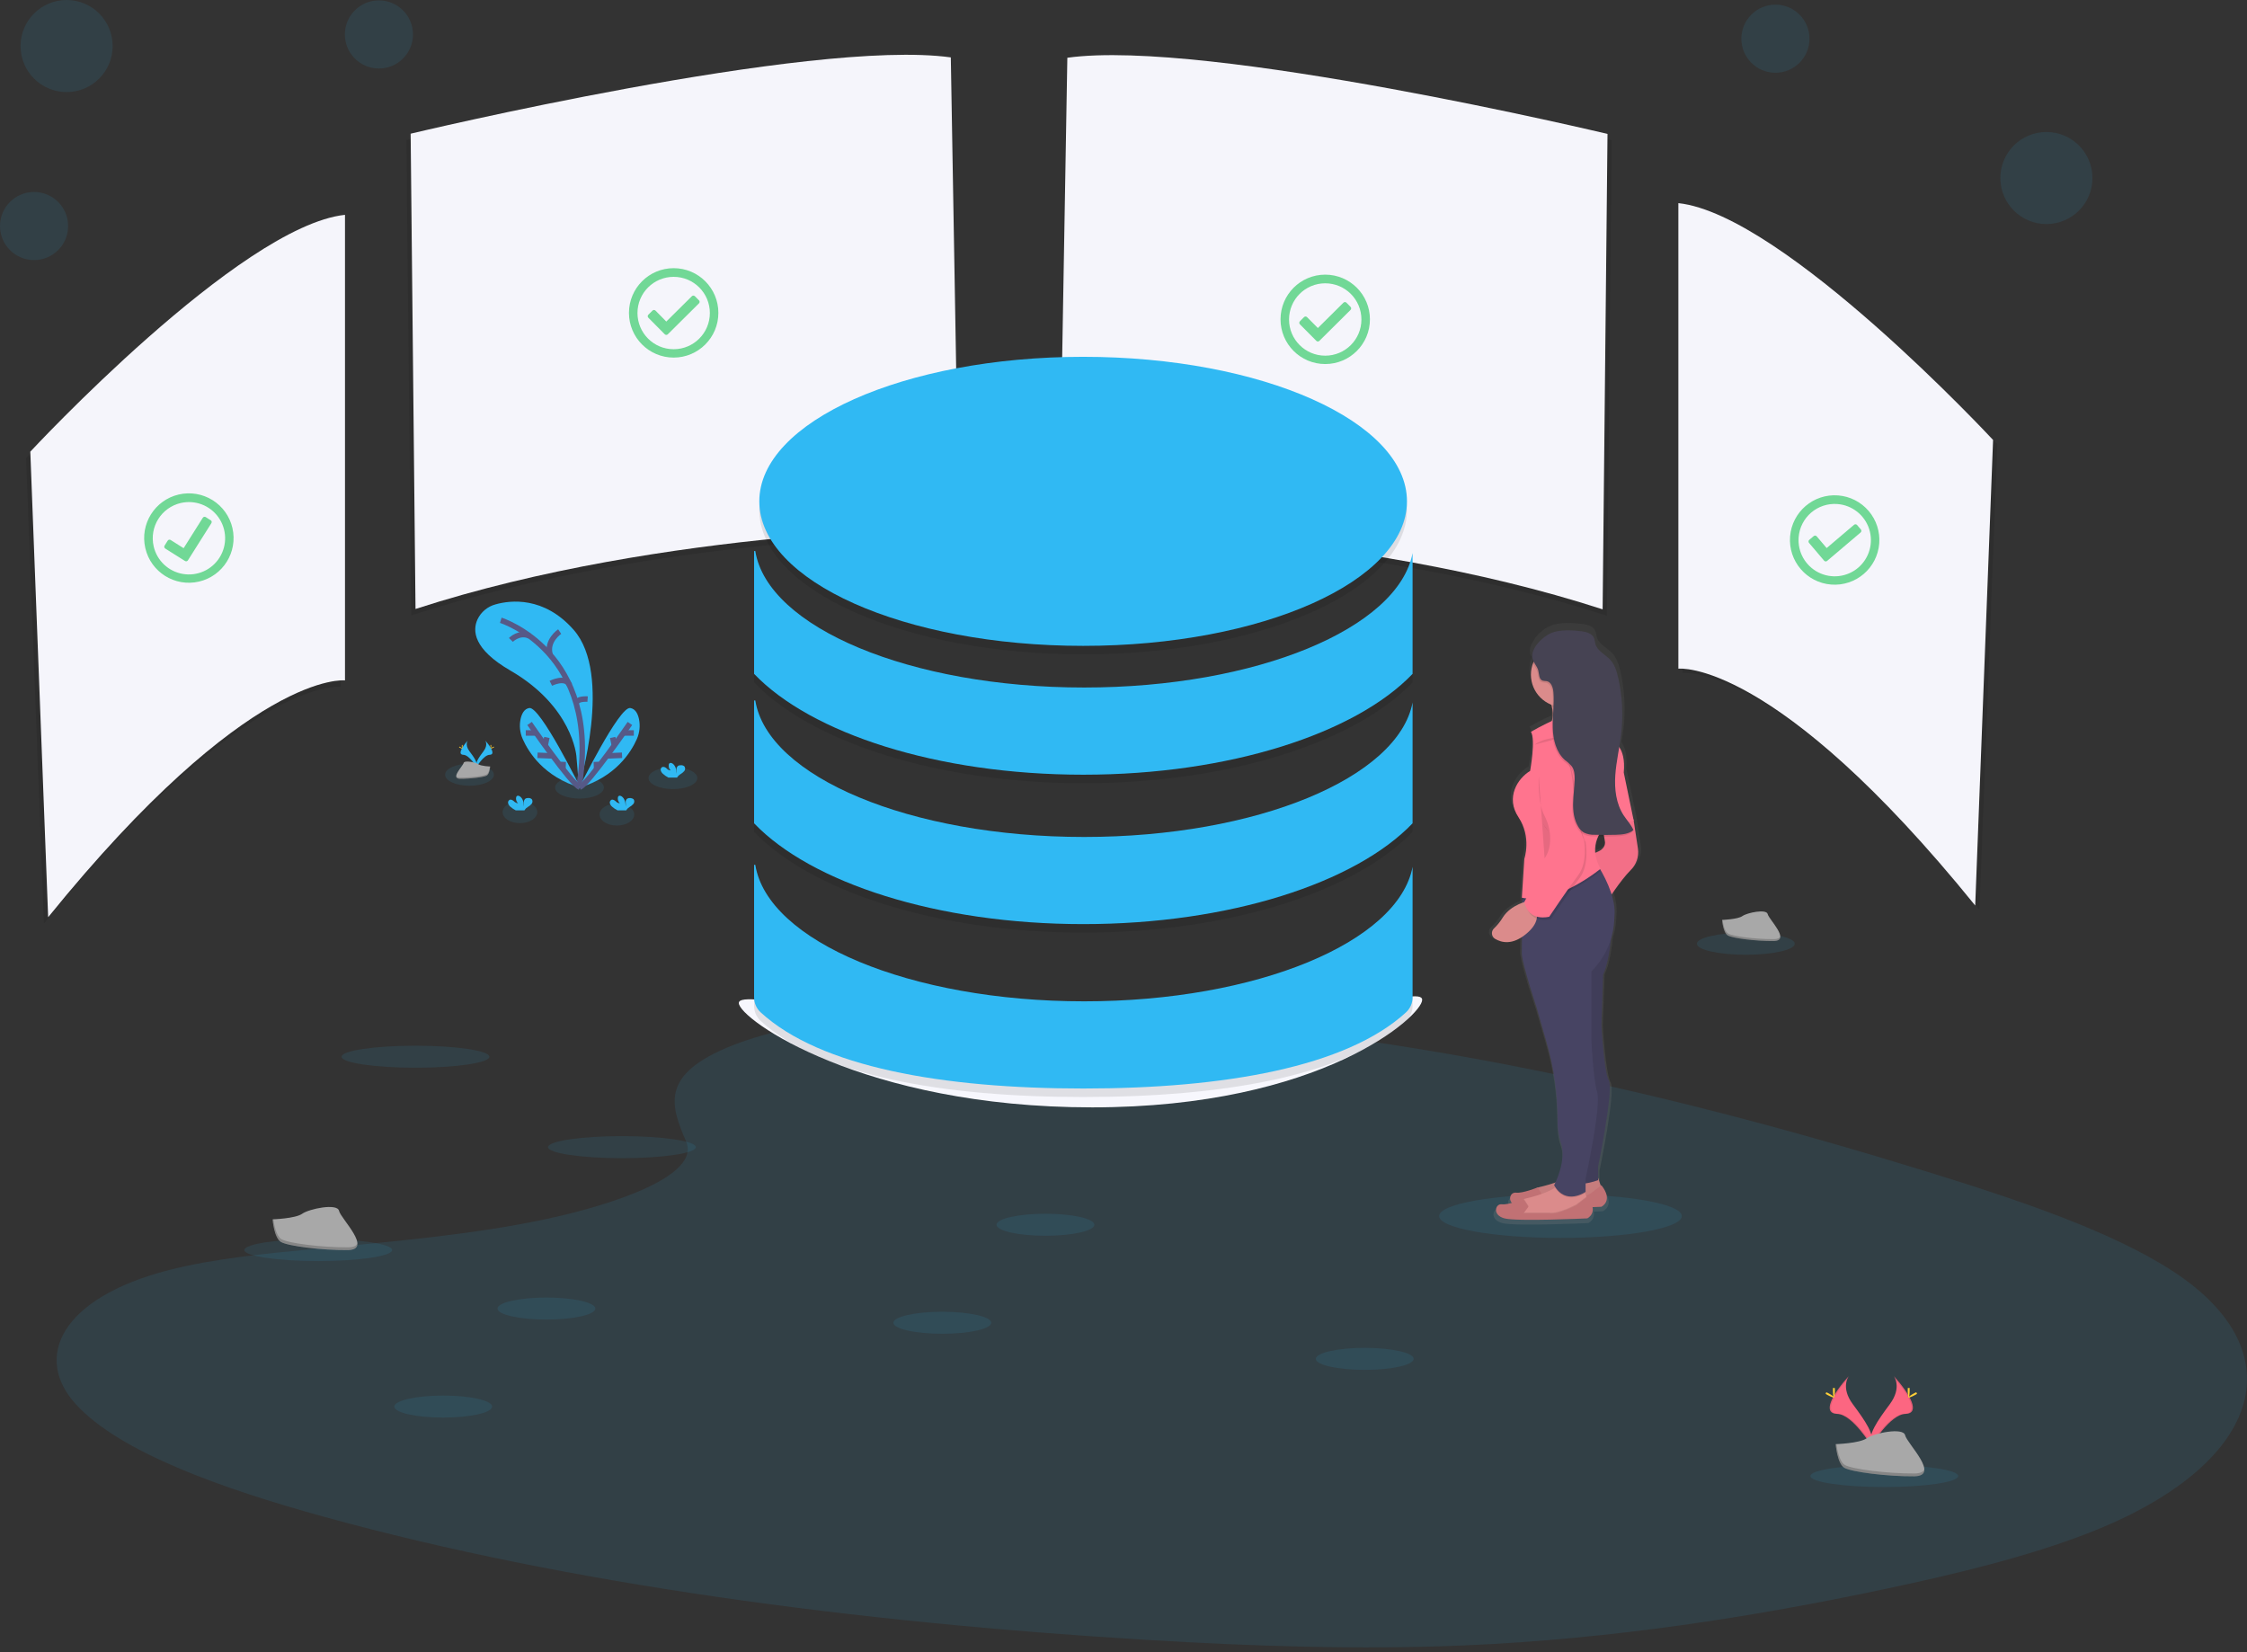 <?xml version="1.0" encoding="UTF-8"?>
<svg width="204px" height="150px" viewBox="0 0 204 150" version="1.1" xmlns="http://www.w3.org/2000/svg" xmlns:xlink="http://www.w3.org/1999/xlink">
    <rect x="0" y="0" width="204" height="150" fill="#333333" stroke="none"/>
    <title>undraw_server_status_5pbv</title>
    <defs>
        <linearGradient x1="50.001%" y1="100.001%" x2="50.001%" y2="-0.016%" id="linearGradient-1">
            <stop stop-color="#808080" stop-opacity="0.25" offset="0%"></stop>
            <stop stop-color="#808080" stop-opacity="0.12" offset="54%"></stop>
            <stop stop-color="#808080" stop-opacity="0.1" offset="100%"></stop>
        </linearGradient>
    </defs>
    <g id="页面-1" stroke="none" stroke-width="1" fill="none" fill-rule="evenodd">
        <g id="undraw_server_status_5pbv">
            <path class="svg-theme-fill" d="M66.541,94.892 C73.288,92.238 83.879,91.697 93.519,91.909 C123.801,92.572 151.135,99.022 174.778,106.318 C183.338,108.96 191.764,111.807 197.321,115.444 C208.631,122.848 205.276,133.105 189.549,139.204 C184.198,141.28 177.711,142.877 171.051,144.28 C159.208,146.788 146.437,148.8 132.997,149.38 C123.414,149.788 113.712,149.455 104.186,148.885 C77.567,147.287 51.441,143.775 29.541,137.739 C19.936,135.097 10.883,131.812 6.929,127.535 C2.974,123.258 5.502,117.842 15.311,115.31 C19.369,114.265 24.217,113.791 28.965,113.349 C35.954,112.696 43.055,112.05 49.361,110.722 C55.876,109.35 63.59,106.696 62.3,103.66 C60.911,100.402 59.802,97.541 66.541,94.892 Z" id="路径" fill="#30B9F3" fill-rule="nonzero" opacity="0.1"></path>
            <path d="M97.288,5.823 L96.552,48.536 C96.552,48.536 123.207,48.536 145.886,55.899 L146.328,12.738 C146.328,12.738 109.953,4.057 97.288,5.823 Z" id="路径" fill="#000000" fill-rule="nonzero" opacity="0.1"></path>
            <path d="M96.902,5.243 L96.165,47.956 C96.165,47.956 122.821,47.956 145.499,55.32 L145.942,12.159 C145.942,12.159 109.567,3.477 96.902,5.243 Z" id="路径" fill="#F5F5FB" fill-rule="nonzero"></path>
            <path d="M85.935,5.79 L86.672,48.503 C86.672,48.503 60.016,48.503 37.338,55.867 L36.895,12.717 C36.895,12.717 73.27,4.024 85.935,5.79 Z" id="路径" fill="#000000" fill-rule="nonzero" opacity="0.1"></path>
            <path d="M86.322,5.211 L87.058,47.923 C87.058,47.923 60.403,47.923 37.724,55.287 L37.282,12.137 C37.282,12.137 73.657,3.444 86.322,5.211 Z" id="路径" fill="#F5F5FB" fill-rule="nonzero"></path>
            <path d="M152.762,18.828 L152.762,61.094 C152.762,61.094 161.459,60.064 179.712,82.596 L181.333,40.33 C181.333,40.33 162.335,19.86 152.762,18.828 Z" id="路径" fill="#000000" fill-rule="nonzero" opacity="0.1"></path>
            <path d="M152.376,18.442 L152.376,60.708 C152.376,60.708 161.073,59.678 179.325,82.209 L180.947,39.943 C180.947,39.943 161.948,19.474 152.376,18.442 Z" id="路径" fill="#F5F5FB" fill-rule="nonzero"></path>
            <path d="M30.935,20.083 L30.935,62.351 C30.935,62.351 22.238,61.321 3.985,83.852 L2.366,41.586 C2.366,41.586 21.362,21.117 30.935,20.083 Z" id="路径" fill="#000000" fill-rule="nonzero" opacity="0.1"></path>
            <path d="M31.321,19.503 L31.321,61.771 C31.321,61.771 22.624,60.741 4.372,83.272 L2.752,41.006 C2.752,41.006 21.749,20.537 31.321,19.503 Z" id="路径" fill="#F5F5FB" fill-rule="nonzero"></path>
            <path d="M129.116,90.775 C129.116,92.215 119.972,100.535 99.159,100.535 C78.346,100.535 67.076,92.505 67.076,91.065 C67.076,89.625 78.732,93.191 99.545,93.191 C120.359,93.191 129.116,89.333 129.116,90.775 Z" id="路径" fill="#F7F7FD" fill-rule="nonzero"></path>
            <ellipse class="svg-theme-fill" id="椭圆形" fill="#30B9F3" fill-rule="nonzero" opacity="0.1" cx="61.094" cy="70.64" rx="2.215" ry="1"></ellipse>
            <ellipse class="svg-theme-fill" id="椭圆形" fill="#30B9F3" fill-rule="nonzero" opacity="0.1" cx="52.612" cy="71.5" rx="2.215" ry="1"></ellipse>
            <ellipse class="svg-theme-fill" id="椭圆形" fill="#30B9F3" fill-rule="nonzero" opacity="0.1" cx="42.624" cy="70.337" rx="2.215" ry="1"></ellipse>
            <ellipse class="svg-theme-fill" id="椭圆形" fill="#30B9F3" fill-rule="nonzero" opacity="0.1" cx="56.008" cy="73.949" rx="1.573" ry="1"></ellipse>
            <ellipse class="svg-theme-fill" id="椭圆形" fill="#30B9F3" fill-rule="nonzero" opacity="0.1" cx="47.204" cy="73.732" rx="1.573" ry="1"></ellipse>
            <path class="svg-theme-fill" d="M52.565,71.432 C52.565,71.432 55.669,61.253 52.078,57.177 C49.392,54.127 46.338,54.485 44.985,54.871 C44.27,55.062 43.675,55.556 43.356,56.224 C42.879,57.254 42.97,58.93 46.336,60.878 C51.978,64.144 52.328,68.626 52.328,68.626 L52.565,71.432 Z" id="路径" fill="#30B9F3" fill-rule="nonzero"></path>
            <path d="M45.465,56.313 C45.465,56.313 54.618,59.175 52.565,71.432" id="路径" stroke="#565987" stroke-width="0.5"></path>
            <path d="M50.811,57.339 C50.811,57.339 49.55,58.188 49.951,59.465" id="路径" stroke="#565987" stroke-width="0.5"></path>
            <path d="M46.383,58.095 C46.383,58.095 47.156,57.31 48.089,57.743" id="路径" stroke="#565987" stroke-width="0.5"></path>
            <path d="M50.01,62.036 C50.01,62.036 51.363,61.35 51.713,62.21" id="路径" stroke="#565987" stroke-width="0.5"></path>
            <path d="M53.348,63.468 C53.348,63.468 52.332,63.387 52.314,63.872" id="路径" stroke="#565987" stroke-width="0.5"></path>
            <path class="svg-theme-fill" d="M52.691,71.514 C52.691,71.514 49.054,64.115 48.053,64.278 C47.579,64.355 47.361,64.821 47.26,65.29 C47.136,65.896 47.203,66.526 47.454,67.092 C47.977,68.274 49.363,70.526 52.691,71.514 Z" id="路径" fill="#30B9F3" fill-rule="nonzero"></path>
            <path d="M48.078,65.681 C48.078,65.681 51.895,71.216 52.633,71.46" id="路径" stroke="#565987" stroke-width="0.5"></path>
            <line x1="47.732" y1="66.545" x2="48.623" y2="66.545" id="路径" stroke="#565987" stroke-width="0.5"></line>
            <line x1="48.799" y1="68.57" x2="50.194" y2="68.63" id="路径" stroke="#565987" stroke-width="0.5"></line>
            <line x1="49.649" y1="66.951" x2="49.496" y2="67.677" id="路径" stroke="#565987" stroke-width="0.5"></line>
            <line x1="51.133" y1="69.163" x2="51.106" y2="69.824" id="路径" stroke="#565987" stroke-width="0.5"></line>
            <path class="svg-theme-fill" d="M52.583,71.514 C52.583,71.514 56.218,64.115 57.221,64.278 C57.697,64.355 57.915,64.821 58.014,65.29 C58.137,65.896 58.07,66.526 57.82,67.092 C57.297,68.274 55.911,70.526 52.583,71.514 Z" id="路径" fill="#30B9F3" fill-rule="nonzero"></path>
            <path d="M57.19,65.681 C57.19,65.681 53.373,71.216 52.637,71.46" id="路径" stroke="#565987" stroke-width="0.5"></path>
            <line x1="57.542" y1="66.545" x2="56.651" y2="66.545" id="路径" stroke="#565987" stroke-width="0.5"></line>
            <line x1="56.475" y1="68.57" x2="55.078" y2="68.63" id="路径" stroke="#565987" stroke-width="0.5"></line>
            <line x1="55.625" y1="66.951" x2="55.778" y2="67.677" id="路径" stroke="#565987" stroke-width="0.5"></line>
            <line x1="54.141" y1="69.163" x2="54.168" y2="69.824" id="路径" stroke="#565987" stroke-width="0.5"></line>
            <path class="svg-theme-fill" d="M46.338,73.241 C46.239,73.161 46.167,73.051 46.132,72.928 C46.098,72.802 46.159,72.669 46.276,72.611 C46.408,72.559 46.551,72.652 46.663,72.745 C46.756,72.854 46.891,72.919 47.034,72.925 C46.887,72.791 46.82,72.59 46.858,72.395 C46.866,72.355 46.883,72.318 46.908,72.287 C46.982,72.207 47.115,72.242 47.204,72.304 C47.484,72.497 47.562,72.884 47.564,73.226 C47.579,73.098 47.579,72.968 47.564,72.839 C47.552,72.71 47.606,72.584 47.707,72.503 C47.773,72.467 47.848,72.449 47.923,72.451 C48.05,72.433 48.178,72.469 48.277,72.552 C48.372,72.683 48.366,72.861 48.263,72.986 C48.159,73.104 48.035,73.202 47.898,73.278 C47.793,73.34 47.704,73.425 47.637,73.528 C47.629,73.541 47.622,73.556 47.618,73.572 L46.825,73.572 C46.65,73.483 46.486,73.372 46.338,73.241 Z" id="路径" fill="#30B9F3" fill-rule="nonzero"></path>
            <path class="svg-theme-fill" d="M60.196,70.261 C60.097,70.181 60.025,70.072 59.989,69.95 C59.955,69.823 60.016,69.689 60.134,69.631 C60.278,69.603 60.425,69.655 60.52,69.766 C60.613,69.876 60.748,69.941 60.892,69.944 C60.744,69.811 60.677,69.61 60.716,69.415 C60.722,69.375 60.74,69.339 60.766,69.308 C60.839,69.229 60.973,69.262 61.062,69.324 C61.342,69.517 61.419,69.904 61.421,70.248 C61.436,70.119 61.436,69.99 61.421,69.861 C61.409,69.732 61.463,69.606 61.564,69.525 C61.63,69.489 61.705,69.471 61.781,69.475 C61.907,69.456 62.036,69.492 62.134,69.575 C62.23,69.705 62.224,69.884 62.121,70.008 C62.016,70.125 61.893,70.224 61.755,70.3 C61.651,70.362 61.562,70.447 61.495,70.549 C61.486,70.563 61.48,70.578 61.475,70.594 L60.683,70.594 C60.506,70.505 60.343,70.393 60.196,70.261 L60.196,70.261 Z" id="路径" fill="#30B9F3" fill-rule="nonzero"></path>
            <path class="svg-theme-fill" d="M55.577,73.241 C55.477,73.161 55.405,73.051 55.37,72.928 C55.337,72.802 55.398,72.669 55.515,72.611 C55.648,72.559 55.789,72.652 55.901,72.745 C55.994,72.854 56.129,72.919 56.272,72.925 C56.126,72.791 56.06,72.59 56.098,72.395 C56.104,72.355 56.121,72.318 56.147,72.287 C56.22,72.207 56.354,72.242 56.442,72.304 C56.723,72.497 56.802,72.884 56.804,73.226 C56.818,73.098 56.818,72.968 56.804,72.839 C56.792,72.71 56.846,72.584 56.947,72.503 C57.132,72.418 57.349,72.436 57.517,72.552 C57.613,72.682 57.608,72.862 57.504,72.986 C57.4,73.104 57.276,73.203 57.138,73.278 C57.034,73.341 56.945,73.426 56.877,73.528 C56.87,73.542 56.863,73.557 56.858,73.572 L56.068,73.572 C55.89,73.484 55.725,73.373 55.577,73.241 L55.577,73.241 Z" id="路径" fill="#30B9F3" fill-rule="nonzero"></path>
            <path class="svg-theme-fill" d="M42.473,67.219 C42.473,67.219 42.177,67.606 42.61,68.186 C43.043,68.765 43.403,69.266 43.258,69.631 C43.258,69.631 42.602,68.543 42.071,68.528 C41.539,68.512 41.893,67.872 42.473,67.219 Z" id="路径" fill="#30B9F3" fill-rule="nonzero"></path>
            <path d="M42.473,67.219 C42.447,67.257 42.427,67.298 42.413,67.341 C41.893,67.95 41.617,68.52 42.115,68.533 C42.581,68.547 43.14,69.38 43.275,69.589 C43.271,69.605 43.266,69.621 43.26,69.637 C43.26,69.637 42.604,68.549 42.073,68.533 C41.541,68.518 41.893,67.872 42.473,67.219 Z" id="路径" fill="#000000" fill-rule="nonzero" opacity="0.1"></path>
            <path d="M41.928,67.712 C41.928,67.849 41.943,67.959 41.963,67.959 C41.982,67.959 41.996,67.849 41.996,67.712 C41.996,67.575 41.978,67.641 41.959,67.641 C41.94,67.641 41.928,67.577 41.928,67.712 Z" id="路径" fill="#FFD037" fill-rule="nonzero"></path>
            <path d="M41.739,67.876 C41.858,67.942 41.963,67.981 41.972,67.963 C41.982,67.946 41.891,67.88 41.779,67.816 C41.667,67.753 41.706,67.797 41.698,67.816 C41.69,67.836 41.619,67.82 41.739,67.876 Z" id="路径" fill="#FFD037" fill-rule="nonzero"></path>
            <path class="svg-theme-fill" d="M44.046,67.219 C44.046,67.219 44.344,67.606 43.909,68.186 C43.474,68.765 43.118,69.266 43.263,69.631 C43.263,69.631 43.917,68.543 44.45,68.528 C44.984,68.512 44.632,67.872 44.046,67.219 Z" id="路径" fill="#30B9F3" fill-rule="nonzero"></path>
            <path d="M44.046,67.219 C44.072,67.257 44.092,67.298 44.106,67.341 C44.626,67.95 44.902,68.52 44.404,68.533 C43.938,68.547 43.381,69.38 43.244,69.589 C43.248,69.605 43.253,69.621 43.26,69.637 C43.26,69.637 43.913,68.549 44.446,68.533 C44.98,68.518 44.632,67.872 44.046,67.219 Z" id="路径" fill="#000000" fill-rule="nonzero" opacity="0.1"></path>
            <path d="M44.599,67.712 C44.599,67.849 44.585,67.959 44.566,67.959 C44.547,67.959 44.531,67.849 44.531,67.712 C44.531,67.575 44.551,67.641 44.57,67.641 C44.589,67.641 44.599,67.577 44.599,67.712 Z" id="路径" fill="#FFD037" fill-rule="nonzero"></path>
            <path d="M44.792,67.876 C44.672,67.942 44.568,67.981 44.56,67.963 C44.553,67.946 44.639,67.88 44.754,67.816 C44.868,67.753 44.827,67.797 44.837,67.816 C44.846,67.836 44.906,67.82 44.792,67.876 Z" id="路径" fill="#FFD037" fill-rule="nonzero"></path>
            <path d="M44.504,69.587 C44.504,69.587 43.673,69.562 43.424,69.384 C43.175,69.206 42.148,68.997 42.086,69.278 C42.025,69.558 40.84,70.698 41.775,70.706 C42.711,70.714 43.951,70.559 44.201,70.408 C44.45,70.257 44.504,69.587 44.504,69.587 Z" id="路径" fill="#A8A8A8" fill-rule="nonzero"></path>
            <path d="M41.76,70.605 C42.695,70.605 43.936,70.46 44.185,70.308 C44.379,70.192 44.45,69.776 44.475,69.585 L44.504,69.585 C44.504,69.585 44.45,70.254 44.201,70.406 C43.951,70.559 42.713,70.712 41.775,70.704 C41.507,70.704 41.412,70.605 41.418,70.462 C41.454,70.551 41.559,70.603 41.76,70.605 Z" id="路径" fill="#000000" fill-rule="nonzero" opacity="0.2"></path>
            <ellipse class="svg-theme-fill" id="椭圆形" fill="#30B9F3" fill-rule="nonzero" opacity="0.1" cx="37.72" cy="95.937" rx="6.71" ry="1"></ellipse>
            <ellipse class="svg-theme-fill" id="椭圆形" fill="#30B9F3" fill-rule="nonzero" opacity="0.1" cx="56.464" cy="104.147" rx="6.71" ry="1"></ellipse>
            <ellipse class="svg-theme-fill" id="椭圆形" fill="#30B9F3" fill-rule="nonzero" opacity="0.1" cx="28.892" cy="113.488" rx="6.71" ry="1"></ellipse>
            <ellipse class="svg-theme-fill" id="椭圆形" fill="#30B9F3" fill-rule="nonzero" opacity="0.1" cx="171.071" cy="134.005" rx="6.71" ry="1"></ellipse>
            <ellipse class="svg-theme-fill" id="椭圆形" fill="#30B9F3" fill-rule="nonzero" opacity="0.1" cx="94.913" cy="111.192" rx="4.443" ry="1"></ellipse>
            <ellipse class="svg-theme-fill" id="椭圆形" fill="#30B9F3" fill-rule="nonzero" opacity="0.1" cx="158.499" cy="85.68" rx="4.443" ry="1"></ellipse>
            <ellipse class="svg-theme-fill" id="椭圆形" fill="#30B9F3" fill-rule="nonzero" opacity="0.1" cx="123.901" cy="123.368" rx="4.443" ry="1"></ellipse>
            <ellipse class="svg-theme-fill" id="椭圆形" fill="#30B9F3" fill-rule="nonzero" opacity="0.1" cx="85.549" cy="120.09" rx="4.443" ry="1"></ellipse>
            <ellipse class="svg-theme-fill" id="椭圆形" fill="#30B9F3" fill-rule="nonzero" opacity="0.1" cx="49.607" cy="118.801" rx="4.443" ry="1"></ellipse>
            <ellipse class="svg-theme-fill" id="椭圆形" fill="#30B9F3" fill-rule="nonzero" opacity="0.1" cx="40.241" cy="127.699" rx="4.443" ry="1"></ellipse>
            <g id="编组" opacity="0.1" transform="translate(68.417, 33.049)" fill="#000000" fill-rule="nonzero">
                <ellipse id="椭圆形" cx="29.918" cy="13.239" rx="29.4" ry="13.121"></ellipse>
                <path d="M59.829,17.93 C58.528,24.771 45.675,30.142 30.009,30.142 C14.205,30.142 1.264,24.677 0.155,17.752 L0.044,17.752 L0.044,28.902 C5.212,34.302 16.654,38.057 29.936,38.057 C43.217,38.057 54.659,34.302 59.829,28.902 L59.829,17.93 Z" id="路径"></path>
                <path d="M59.829,31.497 C58.528,38.337 45.675,43.71 30.009,43.71 C14.205,43.71 1.264,38.244 0.155,31.317 L0.044,31.317 L0.044,42.469 C5.212,47.869 16.654,51.622 29.936,51.622 C43.217,51.622 54.659,47.869 59.829,42.469 L59.829,31.497 Z" id="路径"></path>
                <path d="M59.829,46.42 C58.528,53.261 45.675,58.632 30.009,58.632 C14.205,58.632 1.264,53.168 0.155,46.242 L0.044,46.242 L0.044,58.267 C0.043,58.785 0.259,59.28 0.64,59.631 C6.051,64.6 17.143,66.547 29.936,66.547 C42.728,66.547 53.814,64.6 59.233,59.631 C59.614,59.28 59.83,58.785 59.829,58.267 L59.829,46.42 Z" id="路径"></path>
            </g>
            <ellipse class="svg-theme-fill" id="椭圆形" fill="#30B9F3" fill-rule="nonzero" cx="98.336" cy="45.515" rx="29.4" ry="13.121"></ellipse>
            <path class="svg-theme-fill" d="M128.246,50.206 C126.945,57.047 114.093,62.418 98.426,62.418 C82.623,62.418 69.681,56.953 68.572,50.028 L68.462,50.028 L68.462,61.178 C73.63,66.578 85.072,70.333 98.353,70.333 C111.634,70.333 123.076,66.578 128.246,61.178 L128.246,50.206 Z" id="路径" fill="#30B9F3" fill-rule="nonzero"></path>
            <path class="svg-theme-fill" d="M128.246,63.773 C126.945,70.613 114.093,75.986 98.426,75.986 C82.623,75.986 69.681,70.52 68.572,63.593 L68.462,63.593 L68.462,74.745 C73.63,80.145 85.072,83.898 98.353,83.898 C111.634,83.898 123.076,80.145 128.246,74.745 L128.246,63.773 Z" id="路径" fill="#30B9F3" fill-rule="nonzero"></path>
            <path class="svg-theme-fill" d="M128.246,78.696 C126.945,85.537 114.093,90.908 98.426,90.908 C82.623,90.908 69.681,85.445 68.572,78.518 L68.462,78.518 L68.462,90.543 C68.461,91.061 68.677,91.556 69.057,91.907 C74.469,96.876 85.56,98.823 98.353,98.823 C111.146,98.823 122.231,96.876 127.651,91.907 C128.031,91.556 128.247,91.061 128.246,90.543 L128.246,78.696 Z" id="路径" fill="#30B9F3" fill-rule="nonzero"></path>
            <ellipse class="svg-theme-fill" id="椭圆形" fill="#30B9F3" fill-rule="nonzero" opacity="0.1" cx="141.672" cy="110.405" rx="11.016" ry="1.983"></ellipse>
            <path d="M135.488,85.139 C136.044,85.468 136.918,85.682 138.018,84.975 L138.008,86.542 C138.085,87.617 139.415,91.534 139.415,91.534 L140.352,94.756 C141.025,97.033 141.372,99.394 141.383,101.768 C141.383,102.553 141.456,103.364 141.682,103.975 C142.183,105.328 141.489,107.068 141.185,107.709 C140.678,107.881 140.162,108.026 139.639,108.144 C139.593,108.155 139.547,108.169 139.502,108.187 L139.502,108.177 C139.502,108.177 138.095,108.735 137.469,108.658 C137.003,108.602 136.711,109.184 137.082,109.611 C136.779,109.703 136.463,109.745 136.147,109.735 C135.521,109.657 135.208,110.732 136.381,111.039 C137.554,111.347 144.2,111.039 144.2,111.039 C144.584,110.847 144.789,110.419 144.699,109.999 L145.53,109.965 C145.53,109.965 146.703,109.427 145.53,107.968 L145.466,108.015 L145.217,107.276 L145.217,106.281 C145.217,106.281 146.703,99.13 146.234,98.293 C145.764,97.456 145.515,93.139 145.515,93.139 L145.679,88.461 C146.102,87.588 146.319,86.216 146.429,85.143 C146.589,84.632 146.689,84.104 146.728,83.57 C146.748,83.317 146.763,83.054 146.773,82.779 C146.779,82.177 146.683,81.578 146.487,81.009 C147.017,80.222 147.61,79.479 148.259,78.786 C148.807,78.277 149.071,77.531 148.965,76.79 L148.578,74.179 L147.639,69.734 C147.757,68.499 147.5,67.787 147.214,67.385 C147.281,66.985 147.345,66.587 147.393,66.185 C147.6,64.443 147.507,62.678 147.119,60.967 C146.984,60.372 146.798,59.759 146.379,59.307 C145.905,58.793 145.136,58.481 144.958,57.811 C144.933,57.64 144.897,57.471 144.85,57.304 C144.678,56.866 144.137,56.705 143.661,56.647 C142.815,56.545 141.591,56.468 140.778,56.8 C140.064,57.116 139.476,57.661 139.108,58.35 C138.925,58.633 138.856,58.975 138.915,59.307 C138.943,59.422 138.988,59.533 139.048,59.635 C138.484,61.163 139.254,62.861 140.776,63.443 C140.795,63.503 140.812,63.561 140.826,63.617 C140.862,63.754 140.888,63.895 140.903,64.036 C140.888,64.307 140.87,64.579 140.859,64.852 L140.83,64.962 C140.157,65.26 139.501,65.594 138.864,65.963 C139.332,66.655 138.785,69.573 138.785,69.573 C137.612,70.263 136.441,72.03 137.691,73.873 C138.942,75.717 138.238,77.712 138.238,77.712 L138.045,80.715 L138.045,80.715 L138.045,80.715 L138.006,81.316 L138.02,81.316 L138.006,81.544 L138.039,81.544 L138.039,81.79 C137.49,81.993 136.686,82.399 136.209,83.152 C135.983,83.522 135.708,83.859 135.391,84.155 C135.242,84.283 135.164,84.476 135.183,84.672 C135.202,84.868 135.316,85.043 135.488,85.139 L135.488,85.139 Z M144.929,77.161 C144.882,76.641 144.978,76.118 145.207,75.65 L145.76,75.65 C145.776,75.772 145.799,75.893 145.828,76.013 C145.986,76.699 145.352,77.022 144.929,77.161 L144.929,77.161 Z" id="形状" fill="url(#linearGradient-1)" fill-rule="nonzero"></path>
            <path d="M145.084,106.925 L145.385,107.827 L144.407,108.805 L141.172,109.567 L138.839,109.34 L138.99,108.513 L138.99,108.513 C139.08,108.15 139.366,107.868 139.73,107.783 C140.696,107.558 142.517,107.044 142.902,106.331 L145.084,106.925 Z" id="路径" fill="#DB8B8B" fill-rule="nonzero"></path>
            <path d="M145.084,106.925 L145.385,107.827 L144.407,108.805 L141.172,109.567 L138.839,109.34 L138.99,108.513 L138.99,108.513 C139.08,108.15 139.366,107.868 139.73,107.783 C140.696,107.558 142.517,107.044 142.902,106.331 L145.084,106.925 Z" id="路径" fill="#000000" fill-rule="nonzero" opacity="0.1"></path>
            <path d="M139.591,109.107 L140.043,108.505 L139.591,107.808 C139.591,107.808 138.238,108.355 137.635,108.279 C137.032,108.204 136.732,109.257 137.861,109.559 C138.99,109.86 145.385,109.559 145.385,109.559 C145.385,109.559 146.514,109.031 145.385,107.601 L144.407,108.355 C144.407,108.355 142.751,109.257 141.924,109.107 L139.591,109.107 Z" id="路径" fill="#C17174" fill-rule="nonzero"></path>
            <path d="M137.562,110.386 L139.894,110.612 L143.13,109.858 L144.108,108.88 L144.028,108.643 L143.916,108.306 L143.806,107.978 L141.62,107.377 C141.509,107.557 141.358,107.708 141.178,107.819 C140.468,108.304 139.197,108.654 138.449,108.828 C138.417,108.836 138.386,108.846 138.356,108.857 C138.21,108.904 138.078,108.984 137.969,109.091 C137.839,109.219 137.746,109.381 137.703,109.559 L137.562,110.386 Z" id="路径" fill="#DB8B8B" fill-rule="nonzero"></path>
            <path d="M137.562,110.386 L139.894,110.612 L143.13,109.858 L144.108,108.88 L144.028,108.643 L143.13,109.333 C143.13,109.333 141.473,110.235 140.646,110.084 L138.312,110.084 L138.764,109.483 L138.358,108.857 C138.212,108.904 138.08,108.984 137.971,109.091 C137.841,109.219 137.748,109.381 137.705,109.559 L137.562,110.386 Z" id="路径" fill="#000000" fill-rule="nonzero" opacity="0.1"></path>
            <path d="M138.312,110.16 L138.764,109.559 L138.312,108.861 C138.312,108.861 136.959,109.408 136.356,109.333 C135.753,109.257 135.453,110.311 136.582,110.612 C137.71,110.914 144.106,110.612 144.106,110.612 C144.106,110.612 145.234,110.084 144.106,108.656 L143.128,109.408 C143.128,109.408 141.471,110.311 140.644,110.16 L138.312,110.16 Z" id="路径" fill="#C17174" fill-rule="nonzero"></path>
            <path d="M140.192,66.52 C140.192,66.52 143.804,66.906 143.284,65.391 C143.136,64.964 143.097,64.507 143.172,64.061 C143.265,63.51 143.483,62.987 143.81,62.532 L140.424,63.058 C140.627,63.397 140.782,63.764 140.884,64.146 C141.28,65.743 140.192,66.52 140.192,66.52 Z" id="路径" fill="#DB8B8B" fill-rule="nonzero"></path>
            <path d="M146.363,83.668 C146.363,83.668 146.288,86.904 145.536,88.485 L145.385,93.075 C145.385,93.075 145.609,97.288 146.062,98.115 C146.514,98.942 145.084,105.941 145.084,105.941 L145.084,107.145 C145.084,107.145 142.676,108.047 141.991,106.994 L142.668,98.04 L142.366,85.626 L146.363,83.668 Z" id="路径" fill="#474463" fill-rule="nonzero"></path>
            <path d="M146.363,83.668 C146.363,83.668 146.288,86.904 145.536,88.485 L145.385,93.075 C145.385,93.075 145.609,97.288 146.062,98.115 C146.514,98.942 145.084,105.941 145.084,105.941 L145.084,107.145 C145.084,107.145 142.676,108.047 141.991,106.994 L142.668,98.04 L142.366,85.626 L146.363,83.668 Z" id="路径" fill="#000000" fill-rule="nonzero" opacity="0.1"></path>
            <path d="M147.867,73.292 L148.319,74.496 L148.706,77.053 C148.808,77.777 148.555,78.505 148.027,79.011 C147.125,79.913 145.921,81.794 145.921,81.794 L144.492,77.505 C144.492,77.505 145.921,77.279 145.694,76.301 C145.468,75.323 145.546,73.518 145.546,73.518 L147.867,73.292 Z" id="路径" fill="#FF748E" fill-rule="nonzero"></path>
            <path d="M147.884,73.274 L148.334,74.478 L148.721,77.037 C148.825,77.76 148.573,78.489 148.045,78.993 C147.14,79.896 145.938,81.778 145.938,81.778 L144.498,77.484 C144.498,77.484 145.928,77.258 145.702,76.28 C145.476,75.302 145.551,73.495 145.551,73.495 L147.884,73.274 Z" id="路径" fill="#000000" fill-rule="nonzero" opacity="0.05"></path>
            <path d="M141.18,107.827 C142.146,109.346 143.648,108.484 143.914,108.314 L143.804,107.986 L141.62,107.377 C141.511,107.559 141.36,107.714 141.18,107.827 Z" id="路径" fill="#000000" fill-rule="nonzero" opacity="0.1"></path>
            <path d="M138.161,86.61 C138.236,87.663 139.514,91.5 139.514,91.5 L140.416,94.658 C141.062,96.891 141.396,99.202 141.408,101.526 C141.385,102.258 141.482,102.989 141.696,103.689 C142.299,105.345 141.095,107.601 141.095,107.601 C142.148,109.483 143.953,108.204 143.953,108.204 L143.953,107 C143.953,107 145.383,100.454 145.006,99.174 C144.629,97.895 144.481,94.435 144.481,94.435 L144.481,88.189 C145.685,86.988 146.418,85.394 146.545,83.697 C146.562,83.45 146.578,83.191 146.587,82.924 C146.647,81.227 145.486,79.237 145.041,78.527 C144.933,78.355 144.863,78.259 144.863,78.259 L138.221,80.895 L138.205,80.895 L138.205,81.156 L138.205,81.724 L138.161,86.61 Z" id="路径" fill="#474463" fill-rule="nonzero"></path>
            <path d="M140.418,63.058 C140.622,63.397 140.777,63.764 140.878,64.146 C141.621,64.428 142.446,64.397 143.166,64.061 C143.259,63.51 143.478,62.987 143.804,62.532 L140.418,63.058 Z" id="路径" fill="#000000" fill-rule="nonzero" opacity="0.1"></path>
            <circle id="椭圆形" fill="#DB8B8B" fill-rule="nonzero" cx="141.924" cy="61.253" r="2.934"></circle>
            <path d="M138.161,81.718 L138.194,81.718 C141.348,82.368 145.31,79.08 145.31,79.08 C145.204,78.901 145.112,78.713 145.035,78.52 C144.927,78.348 144.858,78.251 144.858,78.251 L138.215,80.887 L138.197,81.15 L138.161,81.718 Z" id="路径" fill="#000000" fill-rule="nonzero" opacity="0.1"></path>
            <path d="M138.99,66.444 C138.99,66.444 143.203,63.885 144.556,64.939 L146.438,67.347 C146.438,67.347 147.643,67.724 147.418,70.139 L148.321,74.504 L145.615,75.18 C145.615,75.18 144.036,76.686 145.316,78.868 C145.316,78.868 141.327,82.178 138.165,81.5 L138.391,77.965 C138.391,77.965 139.067,76.007 137.865,74.202 C136.663,72.397 137.79,70.665 138.918,69.989 C138.915,69.981 139.44,67.121 138.99,66.444 Z" id="路径" fill="#FF748E" fill-rule="nonzero"></path>
            <path d="M138.764,81.794 C138.764,81.794 137.183,82.095 136.431,83.299 C136.214,83.661 135.948,83.992 135.642,84.283 C135.503,84.41 135.432,84.595 135.451,84.782 C135.469,84.97 135.576,85.137 135.737,85.234 C136.334,85.593 137.307,85.814 138.538,84.803 C140.654,83.073 138.764,81.794 138.764,81.794 Z" id="路径" fill="#DB8B8B" fill-rule="nonzero"></path>
            <path d="M141.097,67.874 C141.097,67.874 142.6,67.724 142.977,71.635 C143.354,75.547 143.955,76.452 143.955,76.452 C143.955,76.452 144.332,78.483 143.427,79.687 C142.523,80.891 140.795,83.45 140.795,83.45 C140.795,83.45 138.915,83.976 138.538,82.097 L140.87,77.733 C140.87,77.733 141.245,76.227 140.343,75.174 C139.44,74.121 138.764,67.121 141.097,67.874 Z" id="路径" fill="#000000" fill-rule="nonzero" opacity="0.1"></path>
            <path d="M140.946,67.648 C140.946,67.648 142.449,67.497 142.826,71.411 C143.203,75.325 143.804,76.226 143.804,76.226 C143.804,76.226 144.191,78.257 143.279,79.461 C142.366,80.665 140.654,83.224 140.654,83.224 C140.654,83.224 138.773,83.75 138.397,81.871 L140.729,77.507 C140.729,77.507 141.106,76.001 140.202,74.948 C139.297,73.895 138.613,66.896 140.946,67.648 Z" id="路径" fill="#FF748E" fill-rule="nonzero"></path>
            <path d="M139.703,70.47 C139.703,70.47 139.554,72.803 140.231,74.082 C140.907,75.362 140.907,77.016 140.231,77.919" id="路径" fill="#000000" fill-rule="nonzero" opacity="0.1"></path>
            <path d="M139.328,67.61 C139.328,67.61 139.929,67.009 141.661,66.933 C143.393,66.858 144.142,66.332 144.142,66.332" id="路径" fill="#000000" fill-rule="nonzero" opacity="0.1"></path>
            <path d="M143.512,57.461 C143.97,57.517 144.492,57.674 144.657,58.103 C144.702,58.266 144.737,58.432 144.763,58.599 C144.933,59.256 145.673,59.566 146.129,60.064 C146.531,60.509 146.709,61.108 146.84,61.694 C147.215,63.371 147.305,65.099 147.105,66.806 C146.958,68.052 146.657,69.281 146.574,70.534 C146.491,71.786 146.643,73.106 147.328,74.16 C147.623,74.612 148.012,75.01 148.22,75.512 C147.789,75.862 147.194,75.912 146.638,75.932 C145.993,75.954 145.346,75.954 144.695,75.932 C144.355,75.945 144.016,75.874 143.71,75.725 C143.493,75.587 143.315,75.396 143.192,75.17 C142.82,74.542 142.728,73.786 142.743,73.058 C142.759,72.329 142.875,71.604 142.888,70.874 C142.927,70.475 142.838,70.075 142.635,69.73 C142.448,69.513 142.237,69.318 142.005,69.15 C141.199,68.435 140.923,67.291 140.896,66.214 C140.868,65.138 141.046,64.061 140.955,62.989 C140.921,62.569 140.762,62.065 140.351,61.984 C140.22,61.978 140.091,61.961 139.964,61.933 C139.633,61.806 139.666,61.34 139.577,60.998 C139.471,60.611 139.143,60.316 139.05,59.929 C138.833,59.019 139.993,57.931 140.753,57.61 C141.512,57.289 142.699,57.361 143.512,57.461 Z" id="路径" fill="#000000" fill-rule="nonzero" opacity="0.1"></path>
            <path d="M143.588,57.31 C144.046,57.366 144.568,57.523 144.732,57.954 C144.777,58.116 144.813,58.282 144.838,58.449 C145.008,59.106 145.749,59.415 146.205,59.914 C146.607,60.358 146.784,60.957 146.916,61.543 C147.291,63.222 147.379,64.952 147.179,66.661 C147.034,67.907 146.732,69.136 146.649,70.391 C146.566,71.645 146.719,72.961 147.403,74.015 C147.699,74.469 148.087,74.865 148.296,75.367 C147.865,75.719 147.27,75.768 146.713,75.787 C146.069,75.807 145.421,75.807 144.771,75.787 C144.43,75.801 144.091,75.731 143.785,75.582 C143.568,75.443 143.39,75.252 143.267,75.025 C142.896,74.397 142.803,73.642 142.819,72.913 C142.834,72.184 142.95,71.46 142.964,70.731 C142.964,70.333 142.94,69.911 142.71,69.587 C142.524,69.369 142.312,69.175 142.08,69.007 C141.274,68.292 140.998,67.148 140.971,66.071 C140.944,64.995 141.122,63.918 141.031,62.845 C140.996,62.426 140.838,61.922 140.426,61.84 C140.296,61.835 140.166,61.818 140.039,61.79 C139.709,61.663 139.742,61.197 139.653,60.855 C139.546,60.468 139.218,60.175 139.125,59.786 C138.909,58.876 140.068,57.788 140.828,57.467 C141.587,57.146 142.78,57.21 143.588,57.31 Z" id="路径" fill="#464353" fill-rule="nonzero"></path>
            <path d="M24.746,110.699 C24.746,110.699 26.818,110.635 27.44,110.191 C28.063,109.746 30.626,109.215 30.78,109.928 C30.935,110.641 33.892,113.472 31.553,113.492 C29.215,113.511 26.122,113.127 25.498,112.748 C24.874,112.369 24.746,110.699 24.746,110.699 Z" id="路径" fill="#A8A8A8" fill-rule="nonzero"></path>
            <path d="M31.596,113.239 C29.259,113.258 26.165,112.875 25.543,112.496 C25.069,112.207 24.88,111.171 24.816,110.691 L24.746,110.691 C24.746,110.691 24.878,112.361 25.5,112.74 C26.122,113.119 29.217,113.501 31.555,113.484 C32.23,113.484 32.462,113.239 32.45,112.883 C32.355,113.105 32.098,113.239 31.596,113.239 Z" id="路径" fill="#000000" fill-rule="nonzero" opacity="0.2"></path>
            <path d="M156.342,83.516 C156.342,83.516 157.762,83.471 158.191,83.166 C158.62,82.861 160.377,82.497 160.483,82.986 C160.59,83.475 162.621,85.419 161.015,85.433 C159.409,85.446 157.287,85.182 156.86,84.923 C156.432,84.664 156.342,83.516 156.342,83.516 Z" id="路径" fill="#A8A8A8" fill-rule="nonzero"></path>
            <path d="M161.044,85.263 C159.44,85.274 157.316,85.012 156.889,84.753 C156.562,84.559 156.432,83.842 156.39,83.514 L156.342,83.514 C156.342,83.514 156.432,84.66 156.86,84.921 C157.287,85.182 159.411,85.443 161.015,85.431 C161.479,85.431 161.639,85.263 161.629,85.017 C161.566,85.168 161.39,85.259 161.044,85.263 Z" id="路径" fill="#000000" fill-rule="nonzero" opacity="0.2"></path>
            <circle class="svg-theme-fill" id="椭圆形" fill="#30B9F3" fill-rule="nonzero" opacity="0.1" cx="6.047" cy="4.18" r="4.18"></circle>
            <circle class="svg-theme-fill" id="椭圆形" fill="#30B9F3" fill-rule="nonzero" opacity="0.1" cx="185.788" cy="16.163" r="4.18"></circle>
            <circle class="svg-theme-fill" id="椭圆形" fill="#30B9F3" fill-rule="nonzero" opacity="0.1" cx="3.092" cy="20.521" r="3.092"></circle>
            <circle class="svg-theme-fill" id="椭圆形" fill="#30B9F3" fill-rule="nonzero" opacity="0.1" cx="34.402" cy="3.127" r="3.092"></circle>
            <circle class="svg-theme-fill" id="椭圆形" fill="#30B9F3" fill-rule="nonzero" opacity="0.1" cx="161.187" cy="3.514" r="3.092"></circle>
            <path d="M171.937,124.93 C171.937,124.93 172.71,125.942 171.579,127.471 C170.448,129 169.515,130.289 169.892,131.242 C169.892,131.242 171.598,128.405 172.984,128.364 C174.37,128.323 173.463,126.638 171.937,124.93 Z" id="路径" fill="#FC6681" fill-rule="nonzero"></path>
            <path d="M171.937,124.93 C172.004,125.028 172.056,125.135 172.093,125.248 C173.446,126.841 174.173,128.327 172.866,128.364 C171.652,128.399 170.197,130.569 169.847,131.118 C169.859,131.16 169.873,131.201 169.89,131.242 C169.89,131.242 171.596,128.405 172.982,128.364 C174.368,128.323 173.463,126.638 171.937,124.93 Z" id="路径" fill="#000000" fill-rule="nonzero" opacity="0.1"></path>
            <path d="M173.374,126.221 C173.374,126.576 173.334,126.866 173.286,126.866 C173.237,126.866 173.197,126.576 173.197,126.221 C173.197,125.865 173.247,126.027 173.295,126.027 C173.344,126.027 173.374,125.863 173.374,126.221 Z" id="路径" fill="#FFD037" fill-rule="nonzero"></path>
            <path d="M173.869,126.646 C173.556,126.816 173.289,126.918 173.259,126.876 C173.228,126.833 173.471,126.659 173.782,126.489 C174.093,126.319 173.976,126.443 173.997,126.489 C174.018,126.536 174.182,126.476 173.869,126.646 Z" id="路径" fill="#FFD037" fill-rule="nonzero"></path>
            <path d="M167.847,124.93 C167.847,124.93 167.074,125.942 168.205,127.471 C169.335,129 170.269,130.289 169.892,131.242 C169.892,131.242 168.183,128.405 166.799,128.364 C165.416,128.323 166.318,126.638 167.847,124.93 Z" id="路径" fill="#FC6681" fill-rule="nonzero"></path>
            <path d="M167.847,124.93 C167.78,125.028 167.726,125.135 167.688,125.248 C166.336,126.841 165.611,128.327 166.915,128.364 C168.129,128.399 169.586,130.569 169.934,131.118 C169.923,131.159 169.909,131.201 169.894,131.242 C169.894,131.242 168.185,128.405 166.801,128.364 C165.418,128.323 166.318,126.638 167.847,124.93 Z" id="路径" fill="#000000" fill-rule="nonzero" opacity="0.1"></path>
            <path d="M166.407,126.221 C166.407,126.576 166.448,126.866 166.498,126.866 C166.548,126.866 166.587,126.576 166.587,126.221 C166.587,125.865 166.537,126.027 166.486,126.027 C166.436,126.027 166.407,125.863 166.407,126.221 Z" id="路径" fill="#FFD037" fill-rule="nonzero"></path>
            <path d="M165.914,126.646 C166.227,126.816 166.494,126.918 166.523,126.876 C166.552,126.833 166.312,126.659 165.999,126.489 C165.686,126.319 165.806,126.443 165.787,126.489 C165.767,126.536 165.601,126.476 165.914,126.646 Z" id="路径" fill="#FFD037" fill-rule="nonzero"></path>
            <path d="M166.655,131.11 C166.655,131.11 168.819,131.043 169.47,130.579 C170.122,130.115 172.8,129.56 172.963,130.304 C173.125,131.048 176.214,134.009 173.771,134.029 C171.328,134.048 168.092,133.642 167.443,133.256 C166.794,132.869 166.655,131.11 166.655,131.11 Z" id="路径" fill="#A8A8A8" fill-rule="nonzero"></path>
            <path d="M173.815,133.77 C171.37,133.789 168.137,133.383 167.486,132.997 C166.991,132.695 166.792,131.611 166.726,131.11 L166.655,131.11 C166.655,131.11 166.792,132.85 167.443,133.252 C168.094,133.654 171.328,134.048 173.771,134.025 C174.476,134.025 174.72,133.768 174.706,133.397 C174.609,133.625 174.339,133.766 173.815,133.77 Z" id="路径" fill="#000000" fill-rule="nonzero" opacity="0.2"></path>
            <path d="M61.16,24.346 C58.919,24.346 57.102,26.163 57.102,28.405 C57.102,30.646 58.919,32.464 61.16,32.464 C63.402,32.464 65.219,30.646 65.219,28.405 C65.219,26.163 63.402,24.346 61.16,24.346 L61.16,24.346 Z M61.16,25.133 C62.975,25.133 64.446,26.604 64.446,28.418 C64.446,30.233 62.975,31.704 61.16,31.704 C59.346,31.704 57.875,30.233 57.875,28.418 C57.875,26.604 59.346,25.133 61.16,25.133 M63.458,27.268 L63.089,26.895 C63.053,26.858 63.002,26.836 62.95,26.836 C62.897,26.836 62.847,26.858 62.811,26.895 L60.491,29.193 L59.514,28.2 C59.477,28.162 59.427,28.141 59.374,28.141 C59.322,28.141 59.272,28.162 59.235,28.2 L58.864,28.569 C58.826,28.606 58.805,28.656 58.805,28.708 C58.805,28.761 58.826,28.811 58.864,28.847 L60.352,30.347 C60.389,30.385 60.439,30.406 60.491,30.406 C60.544,30.406 60.594,30.385 60.631,30.347 L63.458,27.541 C63.496,27.504 63.517,27.454 63.517,27.402 C63.517,27.349 63.496,27.299 63.458,27.263 L63.458,27.268 Z" id="形状" fill="#3ACC6C" fill-rule="nonzero" opacity="0.7"></path>
            <path d="M16.229,44.895 C14.047,45.401 12.688,47.58 13.193,49.763 C13.698,51.945 15.875,53.306 18.058,52.803 C20.241,52.3 21.604,50.124 21.103,47.941 C20.862,46.889 20.213,45.978 19.298,45.406 C18.384,44.835 17.279,44.651 16.229,44.895 L16.229,44.895 Z M16.407,45.668 C17.702,45.365 19.052,45.874 19.826,46.956 C20.6,48.038 20.645,49.48 19.94,50.608 C19.235,51.737 17.919,52.328 16.607,52.107 C15.295,51.886 14.246,50.896 13.95,49.599 C13.548,47.836 14.645,46.079 16.407,45.668 M19.126,47.233 L18.681,46.947 C18.638,46.919 18.584,46.909 18.533,46.921 C18.482,46.932 18.438,46.964 18.411,47.009 L16.671,49.769 L15.494,49.025 C15.451,48.996 15.397,48.987 15.346,48.998 C15.295,49.01 15.251,49.042 15.224,49.087 L14.944,49.531 C14.915,49.575 14.906,49.629 14.917,49.68 C14.929,49.731 14.961,49.775 15.005,49.802 L16.791,50.928 C16.835,50.958 16.889,50.968 16.941,50.956 C16.992,50.944 17.037,50.912 17.064,50.867 L19.19,47.498 C19.218,47.454 19.228,47.401 19.217,47.35 C19.206,47.299 19.174,47.255 19.13,47.227 L19.126,47.233 Z" id="形状" fill="#3ACC6C" fill-rule="nonzero" opacity="0.7"></path>
            <path d="M120.314,24.934 C118.073,24.934 116.256,26.751 116.256,28.992 C116.256,31.234 118.073,33.051 120.314,33.051 C122.556,33.051 124.373,31.234 124.373,28.992 C124.373,26.751 122.556,24.934 120.314,24.934 Z M120.314,25.72 C122.129,25.72 123.6,27.191 123.6,29.006 C123.6,30.82 122.129,32.291 120.314,32.291 C118.5,32.291 117.029,30.82 117.029,29.006 C117.029,27.191 118.5,25.72 120.314,25.72 M122.612,27.856 L122.243,27.483 C122.207,27.445 122.156,27.424 122.104,27.424 C122.051,27.424 122.001,27.445 121.965,27.483 L119.646,29.781 L118.666,28.793 C118.629,28.756 118.579,28.734 118.526,28.734 C118.474,28.734 118.424,28.756 118.387,28.793 L118.018,29.166 C117.98,29.203 117.959,29.253 117.959,29.305 C117.959,29.358 117.98,29.408 118.018,29.445 L119.506,30.944 C119.543,30.982 119.593,31.004 119.646,31.004 C119.698,31.004 119.748,30.982 119.785,30.944 L122.612,28.138 C122.65,28.102 122.671,28.051 122.671,27.999 C122.671,27.946 122.65,27.896 122.612,27.86 L122.612,27.856 Z" id="形状" fill="#3ACC6C" fill-rule="nonzero" opacity="0.7"></path>
            <path d="M166.879,44.978 C164.645,44.804 162.693,46.474 162.518,48.708 C162.344,50.942 164.013,52.895 166.247,53.07 C168.481,53.246 170.434,51.578 170.611,49.344 C170.696,48.27 170.35,47.206 169.65,46.387 C168.95,45.568 167.953,45.061 166.879,44.978 L166.879,44.978 Z M166.817,45.76 C168.143,45.86 169.279,46.75 169.693,48.014 C170.107,49.278 169.718,50.667 168.708,51.533 C167.697,52.398 166.265,52.568 165.079,51.964 C163.894,51.361 163.19,50.102 163.295,48.775 C163.362,47.908 163.771,47.104 164.431,46.538 C165.092,45.972 165.95,45.693 166.817,45.76 M168.943,48.068 L168.603,47.668 C168.57,47.628 168.521,47.602 168.469,47.598 C168.417,47.594 168.366,47.611 168.326,47.645 L165.839,49.757 L164.938,48.696 C164.905,48.655 164.857,48.63 164.804,48.625 C164.752,48.621 164.699,48.638 164.66,48.673 L164.26,49.013 C164.22,49.047 164.195,49.095 164.191,49.147 C164.187,49.199 164.204,49.25 164.239,49.29 L165.605,50.899 C165.638,50.94 165.686,50.965 165.738,50.97 C165.79,50.974 165.842,50.957 165.881,50.923 L168.92,48.344 C168.96,48.311 168.985,48.263 168.99,48.211 C168.994,48.159 168.977,48.108 168.943,48.068 L168.943,48.068 Z" id="形状" fill="#3ACC6C" fill-rule="nonzero" opacity="0.7"></path>
        </g>
    </g>
</svg>